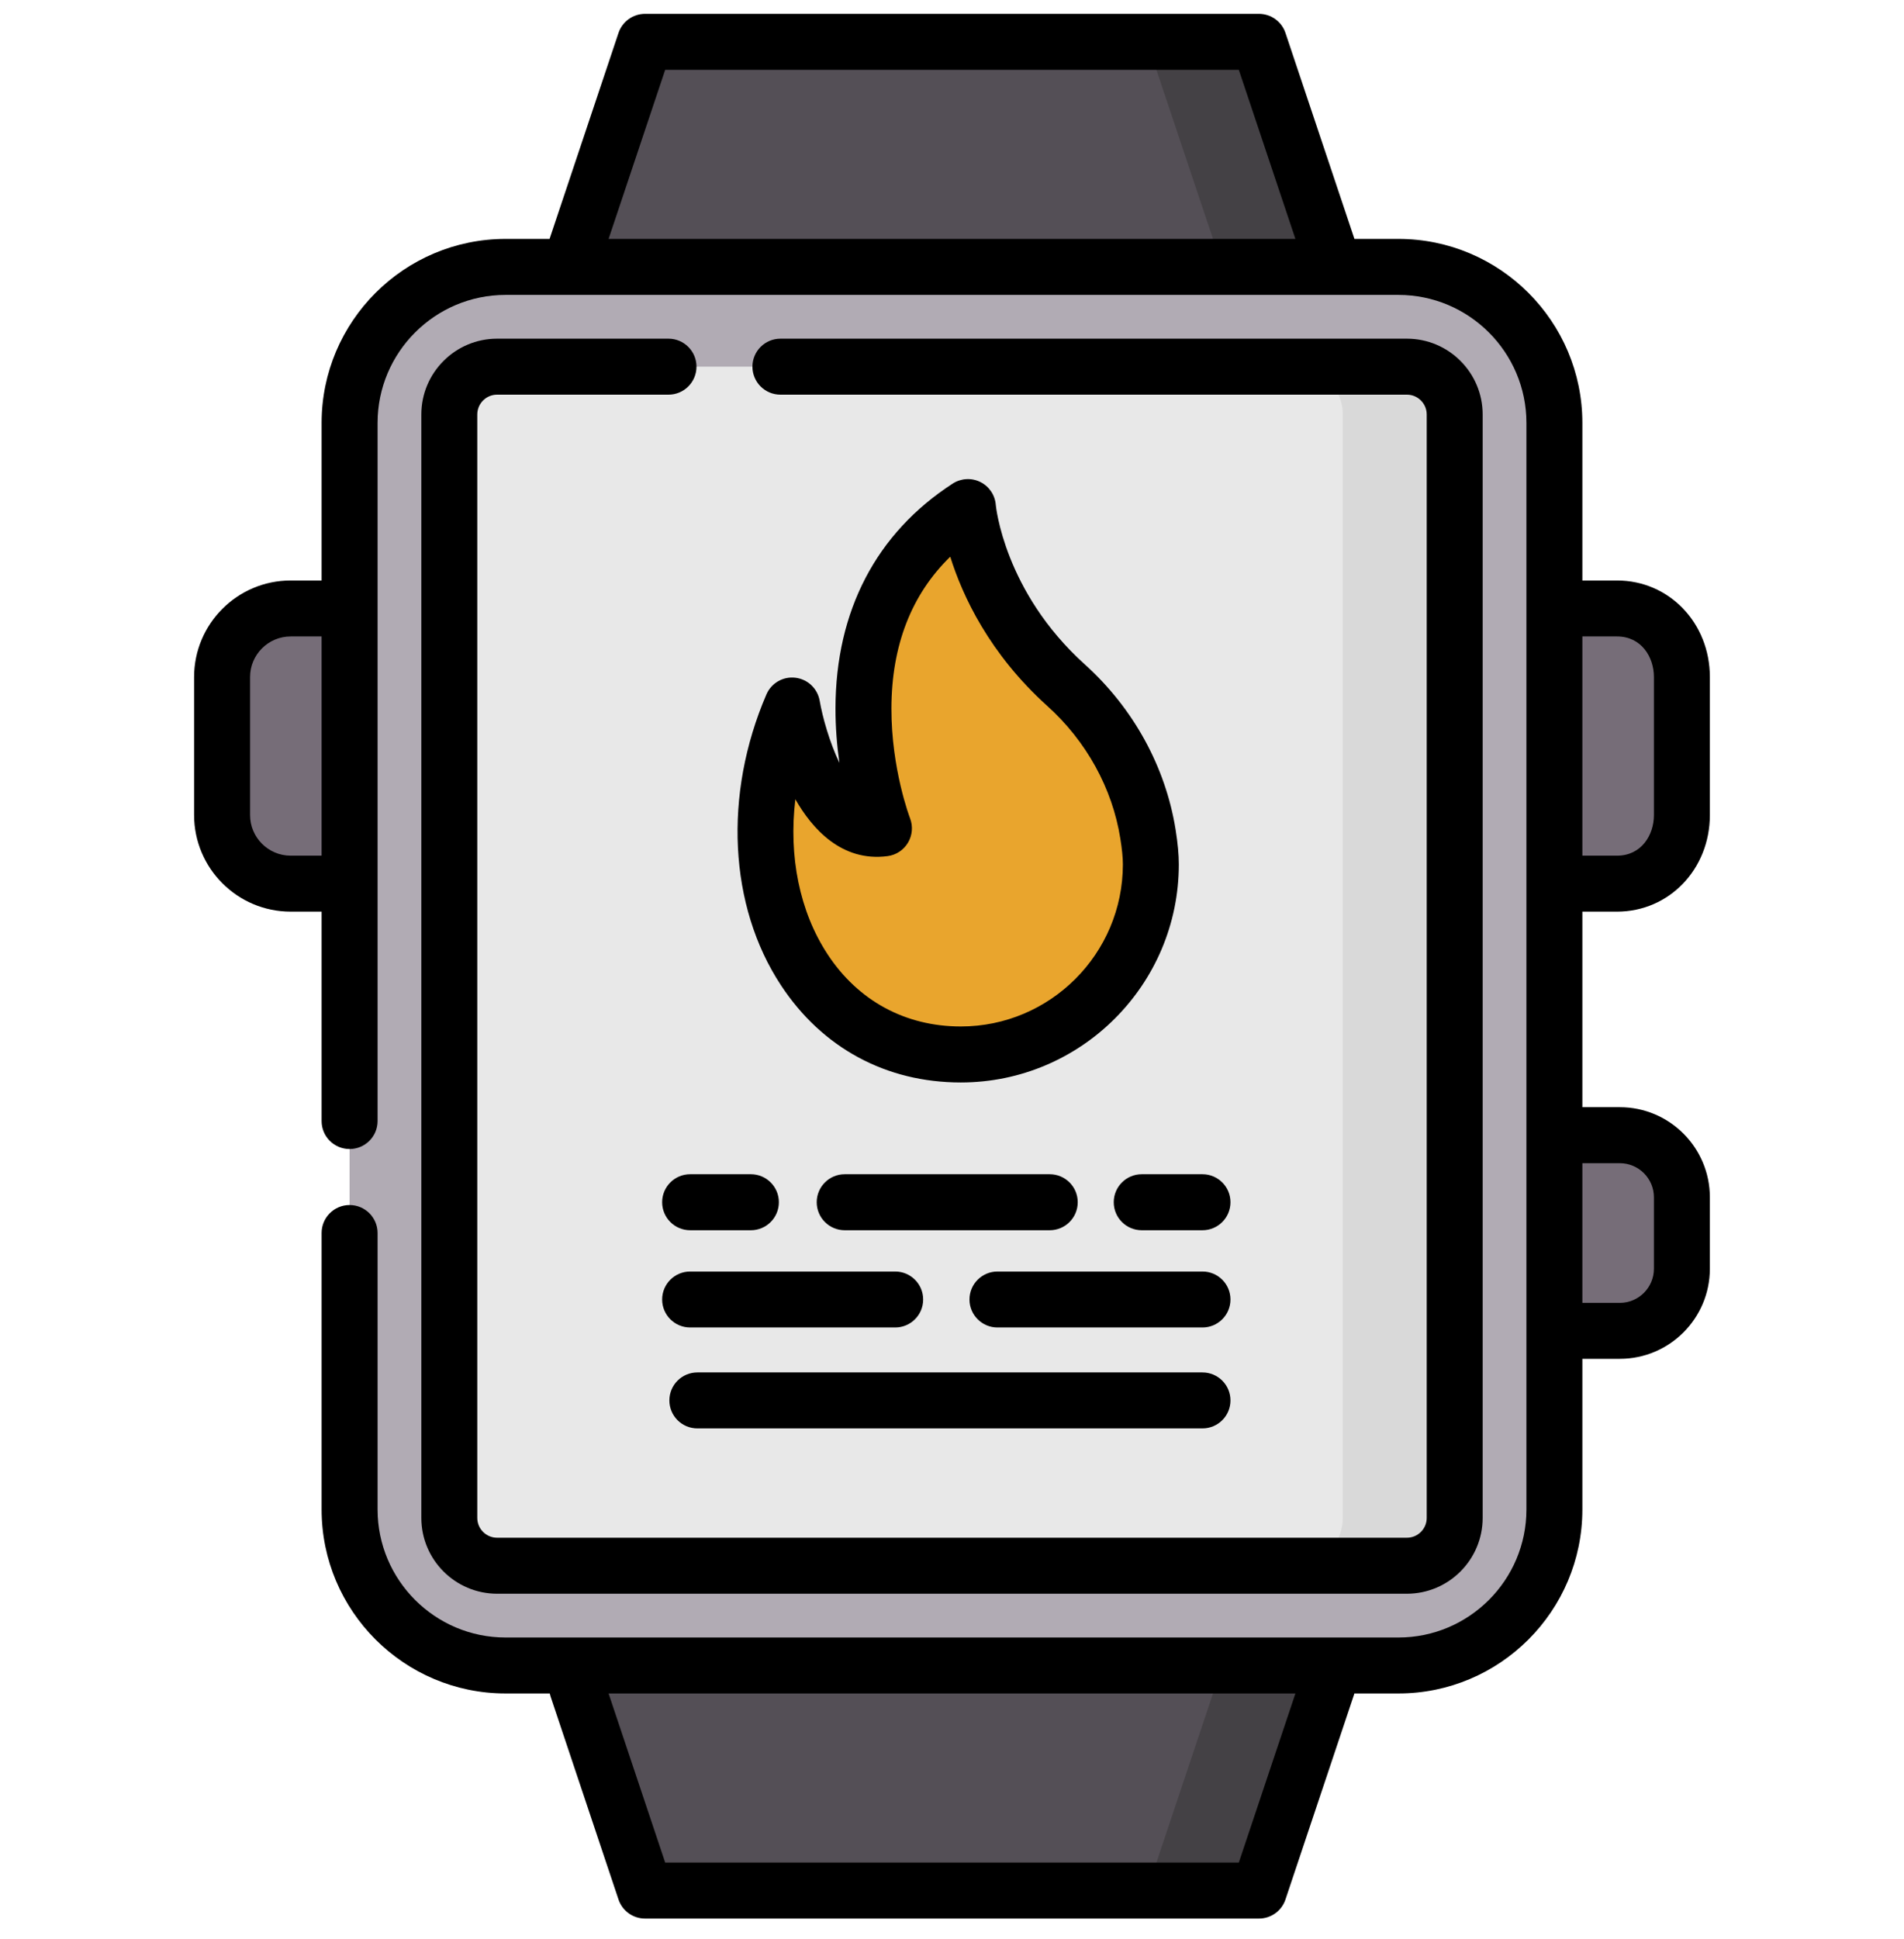 <svg width="55" height="56" viewBox="0 0 55 56" fill="none" xmlns="http://www.w3.org/2000/svg">
<g clip-path="url(#clip0_7469_2929)">
<path d="M36.367 1.208H18.633L16.457 7.707H38.543L36.367 1.208Z" fill="#544F56"/>
<path d="M36.367 54.592H18.633L16.457 48.092H38.543L36.367 54.592Z" fill="#544F56"/>
<path d="M36.367 1.208H33.134L35.31 7.707H38.543L36.367 1.208Z" fill="#444145"/>
<path d="M35.31 48.092L33.134 54.592H36.367L38.543 48.092H35.31Z" fill="#444145"/>
<path d="M46.711 25.516H44.901V17.57H46.711C47.805 17.57 48.584 18.457 48.584 19.55V23.535C48.584 24.63 47.805 25.516 46.711 25.516Z" fill="#766D78"/>
<path d="M46.791 38.429H44.901V32.78H46.791C47.781 32.78 48.584 33.583 48.584 34.573V36.636C48.584 37.626 47.781 38.429 46.791 38.429Z" fill="#766D78"/>
<path d="M40.396 48.092H14.603C12.115 48.092 10.098 46.075 10.098 43.587V12.213C10.098 9.725 12.115 7.708 14.603 7.708H40.396C42.884 7.708 44.901 9.725 44.901 12.213V43.587C44.901 46.075 42.884 48.092 40.396 48.092Z" fill="#B1ABB4"/>
<path d="M12.979 43.832V11.968C12.979 11.206 13.597 10.588 14.359 10.588H40.641C41.403 10.588 42.021 11.206 42.021 11.968V43.832C42.021 44.594 41.403 45.212 40.641 45.212H14.359C13.597 45.212 12.979 44.594 12.979 43.832Z" fill="#E8E8E8"/>
<path d="M40.641 10.588H37.408C38.17 10.588 38.788 11.206 38.788 11.968V43.832C38.788 44.594 38.17 45.212 37.408 45.212H40.641C41.403 45.212 42.021 44.594 42.021 43.832V11.968C42.021 11.206 41.403 10.588 40.641 10.588Z" fill="#D9D9D9"/>
<path d="M30.796 19.787C28.168 17.418 27.959 14.643 27.959 14.643C23.147 17.761 25.534 23.92 25.534 23.92C23.534 24.184 22.881 20.372 22.881 20.372C20.78 25.247 23.149 30.449 27.754 30.449C30.786 30.449 33.244 27.991 33.244 24.959C33.244 24.708 33.212 24.406 33.16 24.084C32.895 22.421 32.046 20.913 30.796 19.787Z" fill="#E9A52D"/>
<path d="M8.396 25.516H10.098V17.57H8.396C7.302 17.57 6.416 18.457 6.416 19.55V23.535C6.416 24.63 7.302 25.516 8.396 25.516Z" fill="#766D78"/>
<path d="M22.976 19.57C22.62 19.527 22.28 19.724 22.139 20.052C20.892 22.944 21.053 26.162 22.558 28.449C23.75 30.26 25.595 31.257 27.755 31.257C31.227 31.257 34.052 28.432 34.052 24.959C34.052 24.678 34.022 24.35 33.959 23.956C33.669 22.142 32.738 20.448 31.337 19.186C29.003 17.082 28.767 14.602 28.765 14.582C28.744 14.297 28.574 14.045 28.319 13.918C28.063 13.791 27.76 13.809 27.52 13.964C25.312 15.395 24.141 17.637 24.134 20.448C24.133 21.015 24.179 21.549 24.248 22.029C23.958 21.422 23.758 20.699 23.678 20.236C23.617 19.883 23.332 19.612 22.976 19.57ZM25.64 24.721C25.886 24.689 26.103 24.545 26.229 24.332C26.356 24.118 26.377 23.859 26.288 23.628C26.282 23.614 25.746 22.209 25.75 20.452C25.755 18.638 26.326 17.17 27.449 16.075C27.805 17.211 28.579 18.877 30.255 20.387C31.382 21.403 32.131 22.761 32.362 24.211C32.411 24.515 32.436 24.767 32.436 24.959C32.436 27.541 30.336 29.64 27.755 29.64C26.157 29.64 24.791 28.902 23.909 27.56C23.094 26.322 22.778 24.724 22.975 23.079C23.457 23.925 24.311 24.896 25.64 24.721Z" fill="black"/>
<path d="M19.127 34.715C19.127 35.162 19.489 35.524 19.936 35.524H21.691C22.137 35.524 22.499 35.162 22.499 34.715C22.499 34.269 22.137 33.907 21.691 33.907H19.936C19.489 33.907 19.127 34.269 19.127 34.715Z" fill="black"/>
<path d="M34.736 33.907H32.981C32.534 33.907 32.172 34.269 32.172 34.715C32.172 35.162 32.534 35.524 32.981 35.524H34.736C35.182 35.524 35.544 35.162 35.544 34.715C35.544 34.269 35.182 33.907 34.736 33.907Z" fill="black"/>
<path d="M30.323 35.524C30.77 35.524 31.132 35.162 31.132 34.715C31.132 34.269 30.77 33.907 30.323 33.907H24.401C23.954 33.907 23.592 34.269 23.592 34.715C23.592 35.162 23.954 35.524 24.401 35.524H30.323Z" fill="black"/>
<path d="M19.127 37.524C19.127 37.97 19.489 38.332 19.936 38.332H25.859C26.305 38.332 26.667 37.97 26.667 37.524C26.667 37.078 26.305 36.716 25.859 36.716H19.936C19.489 36.716 19.127 37.078 19.127 37.524Z" fill="black"/>
<path d="M34.736 36.716H28.813C28.367 36.716 28.005 37.078 28.005 37.524C28.005 37.97 28.367 38.332 28.813 38.332H34.736C35.182 38.332 35.544 37.97 35.544 37.524C35.544 37.078 35.182 36.716 34.736 36.716Z" fill="black"/>
<path d="M20.144 41.246H34.736C35.182 41.246 35.544 40.885 35.544 40.438C35.544 39.992 35.182 39.63 34.736 39.63H20.144C19.698 39.63 19.336 39.992 19.336 40.438C19.336 40.885 19.698 41.246 20.144 41.246Z" fill="black"/>
<path d="M46.711 26.324C48.214 26.324 49.392 25.099 49.392 23.536V19.55C49.392 17.987 48.214 16.762 46.711 16.762H45.709V12.213C45.709 9.283 43.326 6.899 40.396 6.899H39.125L37.133 0.952C37.023 0.622 36.714 0.4 36.367 0.4H18.633C18.285 0.4 17.977 0.622 17.866 0.952L15.875 6.899H14.604C11.674 6.899 9.29 9.283 9.29 12.213V16.762H8.396C6.859 16.762 5.607 18.012 5.607 19.55V23.535C5.607 25.073 6.858 26.324 8.396 26.324H9.29V32.371C9.29 32.818 9.652 33.179 10.098 33.179C10.545 33.179 10.907 32.818 10.907 32.371V25.516V17.57V12.213C10.907 10.174 12.565 8.516 14.604 8.516H40.396C42.434 8.516 44.093 10.174 44.093 12.213V17.57V25.516V32.779V38.429V43.587C44.093 45.626 42.434 47.284 40.396 47.284H14.604C12.565 47.284 10.907 45.625 10.907 43.587V35.604C10.907 35.158 10.545 34.796 10.098 34.796C9.652 34.796 9.29 35.158 9.29 35.604V43.587C9.29 46.517 11.674 48.9 14.604 48.9H15.881C15.887 48.929 15.895 48.959 15.904 48.987L17.866 54.848C17.977 55.178 18.285 55.4 18.633 55.4H36.367C36.714 55.4 37.023 55.178 37.133 54.848L39.117 48.923C39.119 48.916 39.121 48.908 39.123 48.9H40.396C43.326 48.9 45.709 46.517 45.709 43.587V39.237H46.791C48.225 39.237 49.392 38.07 49.392 36.636V34.573C49.392 33.138 48.225 31.971 46.791 31.971H45.709V26.324H46.711V26.324ZM8.396 24.708C7.75 24.708 7.224 24.182 7.224 23.536V19.55C7.224 18.904 7.75 18.378 8.396 18.378H9.29V24.708H8.396ZM17.58 6.899L19.215 2.016H35.785L37.42 6.899H17.58ZM35.785 53.783H19.215L17.58 48.9H37.42L35.785 53.783ZM46.711 18.378C47.41 18.378 47.776 18.968 47.776 19.55V23.536C47.776 24.118 47.41 24.708 46.711 24.708H45.709V18.378H46.711ZM46.791 33.588C47.334 33.588 47.776 34.03 47.776 34.573V36.636C47.776 37.179 47.334 37.621 46.791 37.621H45.709V33.588H46.791V33.588Z" fill="black"/>
<path d="M19.311 9.78H14.359C13.153 9.78 12.171 10.761 12.171 11.968V43.831C12.171 45.038 13.152 46.02 14.359 46.02H40.641C41.847 46.02 42.829 45.038 42.829 43.831V11.968C42.829 10.761 41.848 9.78 40.641 9.78H22.544C22.097 9.78 21.735 10.142 21.735 10.588C21.735 11.034 22.097 11.396 22.544 11.396H40.641C40.956 11.396 41.213 11.653 41.213 11.968V43.831C41.213 44.147 40.956 44.403 40.641 44.403H14.359C14.044 44.403 13.787 44.147 13.787 43.831V11.968C13.787 11.653 14.044 11.396 14.359 11.396H19.311C19.757 11.396 20.119 11.034 20.119 10.588C20.119 10.142 19.757 9.78 19.311 9.78Z" fill="black"/>
</g>
<defs>
<clipPath id="clip0_7469_2929">
<rect width="55" height="55" fill="white" transform="translate(0 0.4)"/>
</clipPath>
</defs>
</svg>

